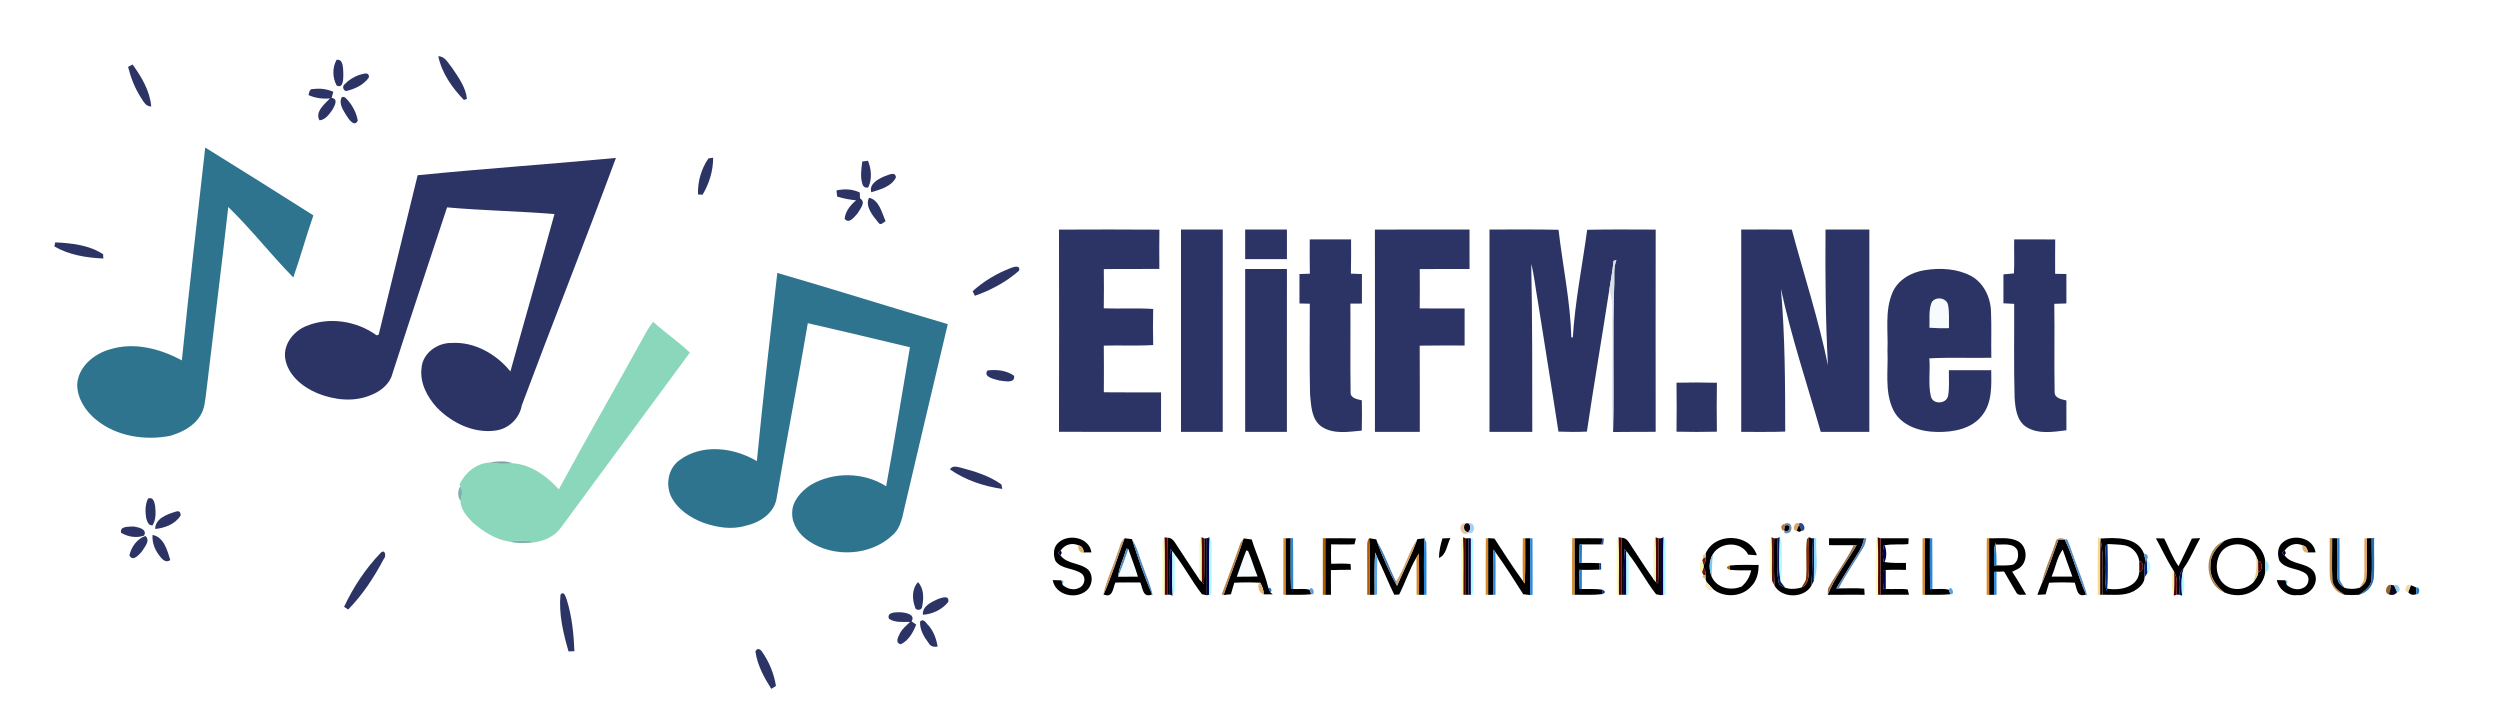 <?xml version="1.0" encoding="UTF-8" ?>
<!DOCTYPE svg PUBLIC "-//W3C//DTD SVG 1.1//EN" "http://www.w3.org/Graphics/SVG/1.1/DTD/svg11.dtd">
<svg width="1013pt" height="285pt" viewBox="0 0 1013 285" version="1.1" xmlns="http://www.w3.org/2000/svg">
<g id="#f8fbfdff">
<path fill="#f8fbfd" opacity="1.00" d=" M 782.64 122.69 C 784.00 119.99 788.67 120.48 789.34 123.50 C 789.97 126.61 789.63 129.81 789.73 132.97 C 787.08 133.05 784.44 133.00 781.81 132.80 C 781.95 129.43 781.43 125.92 782.64 122.69 Z" />
<path fill="#f8fbfd" opacity="1.00" d=" M 457.20 222.46 C 458.49 226.19 459.96 229.87 461.08 233.66 C 458.38 233.68 455.68 233.67 452.99 233.70 L 453.07 233.50 C 454.66 229.90 455.93 226.17 457.20 222.46 Z" />
<path fill="#f8fbfd" opacity="1.00" d=" M 505.02 223.00 L 505.73 223.28 C 507.21 226.64 508.17 230.19 509.58 233.58 C 506.77 233.69 503.96 233.67 501.15 233.69 C 502.45 230.13 503.58 226.51 505.02 223.00 Z" />
</g>
<g id="#2b3465ff">
<path fill="#2b3465" opacity="1.00" d=" M 177.60 22.78 C 180.46 22.82 181.66 25.76 183.28 27.63 C 185.81 31.41 188.76 35.47 189.21 40.06 L 187.99 40.51 C 183.23 35.61 178.97 29.58 177.60 22.78 Z" />
<path fill="#2b3465" opacity="1.00" d=" M 136.39 24.24 C 139.28 23.79 138.99 28.05 139.12 29.98 C 139.09 31.66 139.23 36.05 136.44 34.68 C 134.69 31.50 134.59 27.42 136.39 24.24 Z" />
<path fill="#2b3465" opacity="1.00" d=" M 51.90 27.09 C 52.35 26.85 53.27 26.37 53.72 26.13 C 57.35 31.18 60.75 36.81 61.28 43.15 C 58.88 43.17 57.98 40.79 56.83 39.12 C 54.52 35.41 52.94 31.32 51.90 27.09 Z" />
<path fill="#2b3465" opacity="1.00" d=" M 145.43 30.40 C 146.81 30.16 149.56 28.67 149.50 31.34 C 147.37 34.46 143.71 36.10 140.15 36.92 C 138.88 36.35 138.63 34.86 139.78 34.02 C 141.32 32.37 143.32 31.19 145.43 30.40 Z" />
<path fill="#2b3465" opacity="1.00" d=" M 124.99 38.51 C 125.31 37.54 125.38 35.86 126.89 36.10 C 129.67 35.68 132.49 36.08 135.06 37.20 C 134.82 38.02 134.59 38.84 134.37 39.67 C 137.26 40.02 135.54 43.07 134.63 44.57 C 133.37 46.34 131.82 48.58 129.46 48.75 C 127.52 45.34 131.54 42.16 133.70 39.88 C 130.71 40.13 127.72 39.76 124.99 38.51 Z" />
<path fill="#2b3465" opacity="1.00" d=" M 138.45 39.43 C 139.71 38.81 140.43 40.14 141.19 40.91 C 143.08 43.18 144.46 45.94 144.97 48.86 C 143.72 51.54 141.58 48.68 140.70 47.30 C 139.30 45.03 137.09 42.12 138.45 39.43 Z" />
<path fill="#2b3465" opacity="1.00" d=" M 169.23 71.01 C 195.97 68.32 222.81 66.54 249.57 63.99 C 237.18 97.53 223.94 130.76 211.43 164.25 C 210.53 169.48 206.18 173.70 200.93 174.44 C 192.00 175.75 183.07 171.37 176.95 165.07 C 173.07 160.77 170.05 155.09 170.81 149.13 C 171.21 143.14 177.24 138.84 182.97 138.97 C 192.25 138.39 201.09 143.46 206.82 150.51 C 212.69 129.23 218.84 108.02 224.67 86.73 C 210.18 85.56 195.63 85.32 181.15 84.03 C 173.62 106.93 165.94 129.79 158.58 152.75 C 157.08 156.36 153.65 158.81 150.09 160.17 C 143.25 163.01 135.39 162.07 128.67 159.37 C 122.50 156.81 116.44 151.87 115.51 144.87 C 114.92 139.22 119.10 134.10 124.15 132.09 C 133.43 128.27 144.55 130.03 152.61 135.88 C 152.82 135.81 153.23 135.68 153.44 135.61 C 158.72 114.08 163.93 92.53 169.23 71.01 Z" />
<path fill="#2b3465" opacity="1.00" d=" M 287.06 64.18 C 287.54 64.12 288.49 63.98 288.97 63.91 C 288.98 69.18 287.38 74.41 284.68 78.91 C 284.22 78.87 283.29 78.81 282.83 78.78 C 282.65 73.65 284.14 68.40 287.06 64.18 Z" />
<path fill="#2b3465" opacity="1.00" d=" M 349.39 65.44 C 349.97 65.37 351.13 65.22 351.71 65.15 C 353.09 68.59 353.43 72.53 351.82 75.96 C 350.56 76.18 349.78 75.72 349.46 74.58 C 348.48 71.62 349.04 68.45 349.39 65.44 Z" />
<path fill="#2b3465" opacity="1.00" d=" M 358.35 71.45 C 359.81 71.05 362.86 69.18 363.02 71.91 C 361.24 75.59 356.71 76.78 353.05 77.89 C 352.02 74.58 355.83 72.55 358.35 71.45 Z" />
<path fill="#2b3465" opacity="1.00" d=" M 338.95 77.15 C 342.13 76.47 345.42 76.56 348.39 78.01 C 348.41 78.60 348.45 79.79 348.47 80.38 C 351.11 81.88 348.45 84.71 347.49 86.47 C 346.15 87.83 344.12 90.95 342.25 88.67 C 342.52 85.59 344.63 83.09 346.89 81.16 C 344.28 80.92 341.71 80.43 339.21 79.65 C 339.15 79.02 339.02 77.77 338.95 77.15 Z" />
<path fill="#2b3465" opacity="1.00" d=" M 352.15 80.14 C 356.22 80.97 357.36 86.26 358.82 89.62 C 357.91 90.15 356.79 91.60 355.90 90.17 C 353.73 87.55 350.37 83.53 352.15 80.14 Z" />
<path fill="#2b3465" opacity="1.00" d=" M 429.10 93.04 C 442.66 92.99 456.23 92.94 469.79 93.06 C 469.71 98.36 469.73 103.67 469.77 108.97 C 462.26 109.06 454.76 108.92 447.26 109.05 C 447.32 114.34 447.34 119.63 447.25 124.93 C 453.92 125.18 460.60 124.74 467.27 125.20 C 467.16 130.07 467.15 134.94 467.28 139.81 C 460.61 140.23 453.93 139.85 447.26 140.05 C 447.32 146.35 447.32 152.65 447.27 158.95 C 455.00 159.05 462.73 158.97 470.46 159.00 C 470.46 164.33 470.47 169.67 470.45 175.00 C 456.67 174.97 442.89 175.05 429.10 174.96 C 429.16 147.65 429.16 120.35 429.10 93.04 Z" />
<path fill="#2b3465" opacity="1.00" d=" M 478.54 93.00 C 484.18 93.00 489.82 93.00 495.46 93.00 C 495.46 120.33 495.47 147.67 495.45 175.00 C 489.81 175.00 484.18 175.00 478.54 175.00 C 478.53 147.67 478.54 120.33 478.54 93.00 Z" />
<path fill="#2b3465" opacity="1.00" d=" M 504.54 93.00 C 510.18 93.00 515.82 93.00 521.46 93.00 C 521.46 97.00 521.46 101.00 521.46 105.00 C 515.82 105.00 510.18 105.00 504.54 105.00 C 504.53 101.00 504.53 97.00 504.54 93.00 Z" />
<path fill="#2b3465" opacity="1.00" d=" M 557.11 93.04 C 569.89 92.95 582.67 93.03 595.45 93.00 C 595.47 98.33 595.46 103.67 595.46 109.00 C 588.73 109.02 582.00 108.95 575.27 109.04 C 575.32 114.35 575.32 119.65 575.27 124.96 C 581.33 125.04 587.39 124.98 593.46 125.00 C 593.46 130.00 593.46 135.00 593.46 140.00 C 587.39 140.02 581.32 139.94 575.26 140.06 C 575.35 151.71 575.28 163.35 575.30 175.00 C 569.24 174.99 563.18 175.02 557.12 174.98 C 557.13 147.67 557.17 120.35 557.11 93.04 Z" />
<path fill="#2b3465" opacity="1.00" d=" M 603.54 93.00 C 612.87 93.06 622.20 92.87 631.52 93.11 C 633.20 107.65 636.30 122.05 636.71 136.71 C 636.86 136.71 637.16 136.72 637.31 136.72 C 638.21 122.05 641.16 107.64 643.13 93.11 C 652.38 92.89 661.64 93.02 670.89 93.03 C 670.83 120.34 670.87 147.66 670.88 174.97 C 665.12 175.04 659.36 174.94 653.61 175.05 C 654.13 155.05 653.31 135.02 654.10 115.03 C 654.22 111.81 653.73 108.45 654.97 105.39 C 654.57 105.48 654.18 105.60 653.81 105.71 C 653.42 109.74 652.66 113.72 652.04 117.72 C 649.11 136.79 645.84 155.81 643.01 174.89 C 639.16 175.06 635.32 175.05 631.48 174.89 C 628.80 157.22 625.84 139.59 623.11 121.92 C 622.18 116.92 621.73 111.83 620.45 106.90 C 620.96 129.59 620.84 152.29 620.88 174.98 C 615.10 175.02 609.32 174.99 603.54 175.00 C 603.53 147.67 603.54 120.33 603.54 93.00 Z" />
<path fill="#2b3465" opacity="1.00" d=" M 705.54 93.00 C 712.38 93.02 719.21 92.94 726.05 93.05 C 730.93 111.36 736.90 129.41 740.67 148.00 C 739.70 129.68 739.57 111.34 739.70 93.00 C 745.62 93.00 751.54 93.00 757.46 93.00 C 757.46 120.33 757.47 147.67 757.45 175.00 C 750.89 175.00 744.33 175.00 737.77 175.00 C 732.27 155.69 725.85 136.63 721.62 116.99 C 723.32 136.24 723.35 155.57 723.37 174.88 C 717.42 175.12 711.48 174.95 705.54 175.00 C 705.53 147.67 705.53 120.33 705.54 93.00 Z" />
<path fill="#2b3465" opacity="1.00" d=" M 530.71 97.00 C 536.29 97.00 541.87 97.00 547.46 97.00 C 547.46 101.62 547.50 106.24 547.39 110.87 C 548.87 110.95 550.36 111.01 551.86 111.05 C 551.86 115.03 551.87 119.01 551.85 123.00 C 550.28 123.00 548.73 123.01 547.18 123.03 C 547.28 135.01 547.07 147.00 547.27 158.97 C 547.13 161.40 550.09 161.79 551.82 162.22 C 551.89 166.30 551.90 170.39 551.79 174.48 C 546.32 174.97 540.16 176.10 535.34 172.76 C 531.38 169.85 531.30 164.38 530.84 159.94 C 530.55 147.65 530.73 135.35 530.73 123.06 C 529.33 123.02 527.93 123.00 526.54 122.97 C 526.53 118.99 526.53 115.02 526.54 111.04 C 527.94 111.00 529.34 110.96 530.75 110.90 C 530.66 106.27 530.69 101.63 530.71 97.00 Z" />
<path fill="#2b3465" opacity="1.00" d=" M 816.15 97.00 C 821.69 97.01 827.23 96.96 832.77 97.04 C 832.72 101.68 832.74 106.31 832.74 110.95 C 834.25 110.98 835.77 111.00 837.30 111.02 C 837.30 115.00 837.30 118.98 837.30 122.96 C 835.65 122.99 834.03 123.04 832.40 123.11 C 832.60 135.05 832.30 146.99 832.54 158.92 C 832.50 161.38 835.48 161.83 837.30 162.27 C 837.30 166.30 837.29 170.32 837.31 174.35 C 831.93 175.02 825.85 176.05 821.00 172.98 C 817.11 170.42 816.59 165.27 816.32 161.04 C 815.95 148.40 816.21 135.76 816.15 123.12 C 814.68 123.04 813.23 122.97 811.79 122.90 C 811.80 118.99 811.80 115.08 811.79 111.17 C 813.20 111.07 814.61 110.95 816.04 110.79 C 816.32 106.20 816.03 101.60 816.15 97.00 Z" />
<path fill="#2b3465" opacity="1.00" d=" M 22.38 98.21 C 28.99 98.51 36.17 99.30 41.79 103.02 C 41.81 103.46 41.84 104.32 41.86 104.75 C 35.08 104.46 27.93 103.30 22.03 99.86 C 22.12 99.44 22.30 98.62 22.38 98.21 Z" />
<path fill="#2b3465" opacity="1.00" d=" M 409.74 108.54 C 411.02 108.03 413.51 107.41 412.94 109.66 C 407.75 114.24 401.54 117.57 395.02 119.85 C 394.79 119.39 394.33 118.45 394.11 117.99 C 398.65 113.90 404.01 110.69 409.74 108.54 Z" />
<path fill="#2b3465" opacity="1.00" d=" M 504.54 109.00 C 510.18 109.00 515.82 109.00 521.46 109.00 C 521.46 131.00 521.47 153.00 521.45 175.00 C 515.81 175.00 510.18 175.00 504.54 175.00 C 504.54 153.00 504.53 131.00 504.54 109.00 Z" />
<path fill="#2b3465" opacity="1.00" d=" M 766.73 118.77 C 768.92 113.39 774.48 110.27 780.02 109.45 C 786.14 108.48 792.73 108.81 798.34 111.64 C 803.59 114.31 806.50 120.21 806.74 125.94 C 807.03 132.27 806.76 138.62 806.89 144.97 C 798.52 145.16 790.13 144.73 781.77 145.21 C 782.22 150.34 781.21 155.60 782.40 160.64 C 783.17 163.98 788.57 163.79 789.34 160.51 C 790.00 157.05 789.61 153.50 789.69 150.00 C 795.41 150.00 801.13 150.00 806.85 150.00 C 806.93 156.19 807.27 163.11 803.20 168.26 C 799.00 173.80 791.50 175.14 784.96 175.03 C 778.14 174.96 770.30 172.61 767.11 166.02 C 763.53 158.52 765.18 149.96 764.80 141.97 C 765.13 134.25 763.69 126.12 766.73 118.77 M 782.64 122.69 C 781.43 125.92 781.95 129.43 781.81 132.80 C 784.44 133.00 787.08 133.05 789.73 132.97 C 789.63 129.81 789.97 126.61 789.34 123.50 C 788.67 120.48 784.00 119.99 782.64 122.69 Z" />
<path fill="#2b3465" opacity="1.00" d=" M 400.11 150.12 C 403.81 149.64 407.77 150.06 410.90 152.25 C 411.44 155.55 406.99 154.38 405.05 154.21 C 403.19 153.66 398.21 152.90 400.11 150.12 Z" />
<path fill="#2b3465" opacity="1.00" d=" M 679.32 155.07 C 684.77 154.96 690.23 154.94 695.69 155.09 C 695.59 161.70 695.59 168.31 695.68 174.92 C 690.23 175.05 684.77 175.05 679.32 174.92 C 679.41 168.30 679.40 161.68 679.32 155.07 Z" />
<path fill="#2b3465" opacity="1.00" d=" M 384.93 190.21 C 385.91 188.47 387.82 189.17 389.28 189.49 C 395.03 191.01 400.90 192.80 405.77 196.29 C 405.86 196.75 406.04 197.67 406.13 198.12 C 398.62 197.04 391.18 194.56 384.93 190.21 Z" />
<path fill="#2b3465" opacity="1.00" d=" M 59.99 202.01 C 62.11 201.19 62.54 203.42 62.85 204.97 C 63.13 207.60 63.27 210.51 61.82 212.86 C 60.13 213.08 59.67 211.26 59.25 210.02 C 58.83 207.37 58.74 204.47 59.99 202.01 Z" />
<path fill="#2b3465" opacity="1.00" d=" M 62.89 214.34 C 62.87 210.12 67.68 208.40 71.06 207.37 C 72.50 206.83 73.21 207.33 73.19 208.87 C 71.06 212.36 66.80 213.95 62.89 214.34 Z" />
<path fill="#2b3465" opacity="1.00" d=" M 49.07 215.89 C 48.38 213.05 52.36 213.49 54.13 213.33 C 56.03 213.66 59.80 214.33 58.37 217.03 C 55.29 218.12 51.83 217.53 49.07 215.89 Z" />
<path fill="#2b3465" opacity="1.00" d=" M 61.80 216.76 C 66.45 217.61 67.79 223.04 69.00 226.93 C 66.86 228.43 65.39 226.18 64.22 224.65 C 62.56 222.37 61.62 219.60 61.80 216.76 Z" />
<path fill="#2b3465" opacity="1.00" d=" M 52.44 225.01 C 53.20 221.61 55.54 218.31 58.93 217.18 C 61.08 219.14 58.51 221.69 57.46 223.51 C 56.27 224.84 53.77 227.80 52.44 225.01 Z" />
<path fill="#2b3465" opacity="1.00" d=" M 154.17 224.11 C 156.05 222.13 156.68 225.45 155.43 226.63 C 151.54 233.97 146.92 241.03 141.08 246.97 C 140.66 246.70 139.83 246.16 139.42 245.89 C 143.14 237.94 148.07 230.46 154.17 224.11 Z" />
<path fill="#2b3465" opacity="1.00" d=" M 370.77 245.99 C 369.56 242.74 369.45 238.55 371.99 235.88 C 374.45 238.57 374.34 242.47 373.65 245.81 C 373.66 247.43 370.88 247.58 370.77 245.99 Z" />
<path fill="#2b3465" opacity="1.00" d=" M 227.11 240.97 C 228.59 239.15 229.25 242.06 229.67 243.07 C 231.77 249.80 232.46 256.86 232.76 263.87 C 232.16 263.90 230.97 263.94 230.37 263.96 C 228.22 256.51 226.36 248.78 227.11 240.97 Z" />
<path fill="#2b3465" opacity="1.00" d=" M 379.92 242.79 C 381.56 242.19 384.78 240.93 384.22 243.94 C 381.72 247.01 377.90 248.85 373.96 249.10 C 373.65 245.64 377.31 244.01 379.92 242.79 Z" />
<path fill="#2b3465" opacity="1.00" d=" M 360.20 250.74 C 359.19 247.77 363.32 248.12 365.10 248.10 C 367.08 248.26 371.06 248.98 369.36 251.78 C 369.83 252.11 370.77 252.77 371.24 253.10 C 369.96 256.27 368.23 259.52 364.99 261.06 C 362.51 260.47 363.98 258.04 364.67 256.58 C 365.64 254.75 367.29 253.42 368.76 252.00 C 365.88 251.95 362.75 252.40 360.20 250.74 Z" />
<path fill="#2b3465" opacity="1.00" d=" M 372.82 251.85 C 374.41 250.31 375.33 252.75 376.36 253.57 C 378.37 255.93 379.37 258.93 379.96 261.94 C 378.51 262.30 377.03 261.97 376.30 260.58 C 374.40 258.07 372.61 255.11 372.82 251.85 Z" />
<path fill="#2b3465" opacity="1.00" d=" M 306.11 264.09 C 306.55 262.40 308.12 262.90 308.80 264.11 C 311.68 268.21 313.64 273.01 314.42 277.96 C 313.95 278.25 313.00 278.82 312.52 279.11 C 309.59 274.51 306.92 269.56 306.11 264.09 Z" />
</g>
<g id="#2f748eff">
<path fill="#2f748e" opacity="1.00" d=" M 83.16 59.78 C 97.81 68.87 112.42 78.03 126.98 87.27 C 124.09 95.60 121.75 104.10 118.84 112.43 C 109.76 103.19 101.80 92.87 92.50 83.88 C 89.66 109.00 86.50 134.08 83.54 159.18 C 83.10 162.27 82.96 165.54 81.26 168.26 C 78.60 172.76 73.61 175.28 68.74 176.65 C 58.55 178.55 47.19 176.80 39.00 170.13 C 34.71 166.68 31.34 161.53 31.28 155.89 C 31.62 148.63 38.10 143.33 44.68 141.52 C 54.44 138.52 64.96 141.30 73.69 146.03 C 76.58 117.26 79.94 88.52 83.16 59.78 Z" />
<path fill="#2f748e" opacity="1.00" d=" M 314.96 110.59 C 338.05 117.28 360.98 124.54 384.04 131.35 C 378.18 155.87 372.47 180.43 366.68 204.97 C 365.66 209.09 365.16 213.78 361.76 216.74 C 352.91 225.28 337.77 226.07 327.72 219.24 C 323.98 216.74 320.94 212.67 320.99 208.01 C 320.90 203.11 324.54 199.14 328.38 196.57 C 337.62 191.07 349.99 191.22 359.07 197.04 C 362.50 178.30 365.49 159.49 368.71 140.71 C 354.94 137.36 341.13 134.17 327.33 130.95 C 323.28 154.86 318.60 178.67 314.55 202.58 C 313.22 208.35 307.50 211.90 302.03 213.05 C 296.46 214.73 290.49 213.70 285.10 211.86 C 279.70 209.80 274.42 206.35 271.83 201.00 C 269.64 196.02 270.83 189.59 275.45 186.38 C 284.54 179.68 297.41 181.31 306.68 186.85 C 309.16 161.41 312.07 135.99 314.96 110.59 Z" />
</g>
<g id="#dadee7ff">
<path fill="#dadee7" opacity="1.00" d=" M 653.81 105.71 C 654.18 105.60 654.57 105.48 654.97 105.39 C 653.73 108.45 654.22 111.81 654.10 115.03 C 653.31 135.02 654.13 155.05 653.61 175.05 C 652.83 161.05 653.59 146.98 653.27 132.94 C 653.02 127.87 654.13 122.53 652.04 117.72 C 652.66 113.72 653.42 109.74 653.81 105.71 Z" />
</g>
<g id="#8ad7bbff">
<path fill="#8ad7bb" opacity="1.00" d=" M 262.15 134.03 C 262.89 132.76 263.80 131.59 264.64 130.39 C 269.44 134.75 274.84 138.40 279.54 142.87 C 262.23 166.43 244.87 189.95 227.52 213.47 C 225.11 217.12 220.99 219.04 216.78 219.71 C 213.37 218.70 209.83 218.92 206.36 219.44 C 200.69 218.65 195.68 215.29 191.43 211.62 C 189.17 209.26 186.61 206.35 186.59 202.95 C 187.14 201.03 187.68 198.88 186.52 197.07 L 186.18 196.35 C 188.38 191.58 193.03 187.68 198.40 187.42 C 201.47 187.97 204.59 188.17 207.69 187.70 C 215.12 188.20 221.58 192.90 226.43 198.27 C 238.10 176.73 250.36 155.50 262.15 134.03 Z" />
</g>
<g id="#80a4aaff">
<path fill="#80a4aa" opacity="1.00" d=" M 198.40 187.42 C 201.47 186.93 204.70 186.54 207.69 187.70 C 204.59 188.17 201.47 187.97 198.40 187.42 Z" />
</g>
<g id="#7fafacff">
<path fill="#7fafac" opacity="1.00" d=" M 186.52 197.07 C 187.68 198.88 187.14 201.03 186.59 202.95 C 185.36 201.34 185.37 198.71 186.52 197.07 Z" />
</g>
<g id="#dfcba6ff">
<path fill="#dfcba6" opacity="1.00" d=" M 594.96 216.01 C 591.60 217.92 590.24 211.55 594.03 212.06 C 592.58 213.04 593.17 215.44 594.91 215.64 L 594.96 216.01 Z" />
</g>
<g id="#190414ff">
<path fill="#190414" opacity="1.00" d=" M 594.03 212.06 L 595.02 212.04 C 596.10 212.94 595.99 214.78 594.91 215.64 C 593.17 215.44 592.58 213.04 594.03 212.06 Z" />
</g>
<g id="#a1d3f2ff">
<path fill="#a1d3f2" opacity="1.00" d=" M 595.02 212.04 C 598.06 211.33 598.06 216.76 594.96 216.01 L 594.91 215.64 C 595.99 214.78 596.10 212.94 595.02 212.04 Z" />
</g>
<g id="#bb7a39ff">
<path fill="#bb7a39" opacity="1.00" d=" M 722.32 214.95 C 721.40 213.61 721.64 212.72 723.04 212.28 L 723.33 213.02 C 723.23 213.48 723.03 214.41 722.93 214.88 L 722.32 214.95 Z" />
</g>
<g id="#6b89aaff">
<path fill="#6b89aa" opacity="1.00" d=" M 723.04 212.28 C 726.78 210.46 726.90 217.06 723.13 216.01 L 722.93 214.88 C 725.30 216.43 726.07 211.83 723.33 213.02 L 723.04 212.28 Z" />
</g>
<g id="#dca56aff">
<path fill="#dca56a" opacity="1.00" d=" M 728.02 215.05 C 725.79 215.20 727.11 210.95 728.99 212.12 L 728.99 212.70 C 728.75 213.29 728.26 214.46 728.02 215.05 Z" />
</g>
<g id="#284b8dff">
<path fill="#284b8d" opacity="1.00" d=" M 728.99 212.12 C 730.79 211.01 732.26 215.12 730.08 215.08 C 729.81 214.49 729.26 213.30 728.99 212.70 L 728.99 212.12 Z" />
</g>
<g id="#000000ff">
<path fill="#000000" opacity="1.00" d=" M 723.33 213.02 C 726.07 211.83 725.30 216.43 722.93 214.88 C 723.03 214.41 723.23 213.48 723.33 213.02 Z" />
<path fill="#000000" opacity="1.00" d=" M 728.02 215.05 C 728.26 214.46 728.75 213.29 728.99 212.70 C 729.26 213.30 729.81 214.49 730.08 215.08 L 729.06 215.52 L 728.02 215.05 Z" />
<path fill="#000000" opacity="1.00" d=" M 428.39 220.36 C 432.32 215.98 441.35 217.48 442.24 223.83 C 441.46 223.83 439.91 223.85 439.13 223.85 C 439.11 222.65 438.44 221.20 437.13 221.03 C 434.48 219.74 431.43 220.61 429.82 223.03 C 428.60 223.65 428.57 224.33 429.73 225.06 C 432.47 228.78 437.80 227.90 441.02 230.93 C 443.13 233.33 442.64 237.30 440.23 239.32 C 435.87 243.09 427.60 241.16 426.56 235.05 C 427.44 235.08 429.20 235.13 430.08 235.16 C 430.23 235.65 430.54 236.63 430.69 237.13 C 432.49 238.57 435.01 239.36 437.18 238.24 C 439.42 237.42 440.24 234.15 438.40 232.52 C 435.20 230.04 430.14 230.83 427.65 227.27 C 426.79 225.06 426.74 222.21 428.39 220.36 Z" />
<path fill="#000000" opacity="1.00" d=" M 455.70 218.10 C 456.45 218.19 457.95 218.37 458.69 218.46 L 458.76 218.69 C 461.11 226.18 463.72 233.64 466.82 240.86 C 463.09 242.48 463.05 238.37 462.07 236.03 C 458.69 235.99 455.32 235.98 451.94 236.04 C 450.95 238.36 450.91 242.51 447.18 240.86 C 450.48 233.46 452.84 225.68 455.70 218.10 M 456.43 222.31 C 455.37 226.06 453.52 229.58 453.07 233.50 L 452.99 233.70 C 455.68 233.67 458.38 233.68 461.08 233.66 C 459.96 229.87 458.49 226.19 457.20 222.46 C 457.01 222.42 456.62 222.35 456.43 222.31 Z" />
<path fill="#000000" opacity="1.00" d=" M 473.05 217.88 C 475.35 217.84 476.16 220.12 477.30 221.68 C 480.15 226.02 482.98 230.38 485.90 234.67 C 486.18 234.95 486.73 235.50 487.01 235.78 L 487.84 236.52 C 488.08 230.41 487.92 224.29 488.00 218.18 L 489.00 218.08 C 489.01 225.78 489.02 233.49 489.01 241.19 C 488.52 241.09 487.53 240.88 487.03 240.78 C 483.00 235.61 479.98 229.69 475.91 224.55 C 475.67 224.25 475.20 223.65 474.96 223.35 C 474.78 223.11 474.41 222.63 474.23 222.39 C 473.81 228.57 474.10 234.77 474.03 240.96 L 472.99 241.00 C 473.00 233.29 472.89 225.59 473.05 217.88 Z" />
<path fill="#000000" opacity="1.00" d=" M 503.94 218.15 C 505.02 218.30 506.11 218.45 507.20 218.60 C 509.25 225.18 512.29 231.46 513.91 238.15 C 514.14 238.64 514.59 239.61 514.81 240.09 L 515.73 240.83 C 514.81 240.83 512.97 240.81 512.05 240.81 C 512.08 239.14 511.49 237.55 510.66 236.13 L 510.23 236.11 C 506.85 235.93 503.47 235.95 500.11 236.13 C 499.66 237.68 499.21 239.23 498.77 240.79 C 498.03 240.86 496.54 241.01 495.80 241.09 C 498.39 233.40 501.48 225.88 503.94 218.15 M 505.02 223.00 C 503.58 226.51 502.45 230.13 501.15 233.69 C 503.96 233.67 506.77 233.69 509.58 233.58 C 508.17 230.19 507.21 226.64 505.73 223.28 L 505.02 223.00 Z" />
<path fill="#000000" opacity="1.00" d=" M 537.00 218.10 C 541.14 218.10 545.28 218.06 549.43 218.16 C 549.28 218.76 548.99 219.95 548.84 220.55 C 545.68 220.72 542.52 220.59 539.37 220.57 C 539.29 223.19 539.30 225.81 539.38 228.44 C 542.00 228.38 544.63 228.27 547.25 228.53 C 547.28 229.12 547.34 230.30 547.38 230.89 C 544.67 230.90 541.97 230.88 539.28 231.01 C 539.32 234.34 539.31 237.67 539.31 241.00 C 538.73 241.00 537.57 241.00 536.99 241.00 C 537.00 233.37 536.99 225.73 537.00 218.10 Z" />
<path fill="#000000" opacity="1.00" d=" M 584.47 218.17 C 585.28 218.14 586.90 218.07 587.71 218.04 C 586.24 220.69 586.19 224.77 583.08 226.08 C 583.07 223.38 583.71 220.74 584.47 218.17 Z" />
<path fill="#000000" opacity="1.00" d=" M 602.98 218.04 C 603.62 218.09 604.92 218.19 605.56 218.24 C 609.35 224.01 613.01 229.88 617.10 235.44 C 617.29 235.69 617.66 236.19 617.84 236.45 C 618.14 230.34 617.96 224.22 618.00 218.10 C 618.50 218.10 619.52 218.10 620.02 218.10 C 619.98 225.77 620.01 233.44 620.00 241.11 C 619.31 241.03 617.92 240.86 617.22 240.78 C 613.59 235.00 609.87 229.26 605.91 223.69 C 605.73 223.44 605.36 222.92 605.18 222.67 C 604.84 228.77 605.04 234.89 605.00 241.00 C 604.50 241.00 603.49 241.00 602.99 241.00 C 602.99 233.35 603.01 225.69 602.98 218.04 Z" />
<path fill="#000000" opacity="1.00" d=" M 637.98 218.10 C 641.73 218.11 645.49 218.06 649.25 218.13 C 649.17 218.75 649.03 219.98 648.95 220.60 C 646.30 220.64 643.66 220.56 641.03 220.58 C 640.79 220.59 640.32 220.61 640.08 220.62 C 639.96 223.10 639.97 225.60 639.97 228.09 L 640.93 228.09 C 643.33 228.09 645.72 228.07 648.13 228.19 C 648.14 228.84 648.15 230.16 648.16 230.81 C 645.76 230.92 643.36 230.91 640.97 230.91 L 639.97 230.91 C 639.98 233.48 639.96 236.06 640.09 238.64 L 640.97 238.67 C 643.72 238.72 646.49 238.54 649.23 238.93 C 649.22 239.38 649.21 240.30 649.20 240.75 C 645.47 241.20 641.72 240.95 637.99 240.99 C 637.99 233.36 638.01 225.73 637.98 218.10 Z" />
<path fill="#000000" opacity="1.00" d=" M 657.00 217.91 C 659.35 217.79 660.16 220.14 661.32 221.71 C 664.18 226.03 666.94 230.42 669.96 234.63 C 670.22 234.93 670.73 235.53 670.99 235.83 L 671.86 236.45 C 672.09 230.34 671.91 224.23 671.99 218.12 L 673.01 218.14 C 673.02 225.82 673.02 233.51 673.02 241.19 C 672.53 241.09 671.54 240.89 671.05 240.79 C 666.99 235.63 663.98 229.68 659.89 224.54 C 659.66 224.24 659.20 223.65 658.96 223.36 C 658.79 223.12 658.43 222.65 658.26 222.42 C 657.82 228.60 658.09 234.80 658.01 240.99 L 656.98 241.00 C 656.98 233.31 656.95 225.61 657.00 217.91 Z" />
<path fill="#000000" opacity="1.00" d=" M 691.13 224.29 C 694.72 215.64 708.99 215.94 711.89 225.00 C 711.01 224.93 709.25 224.80 708.37 224.74 C 705.64 219.21 697.08 219.44 694.04 224.56 C 692.39 227.37 692.40 230.85 693.65 233.81 C 695.66 238.20 701.14 239.48 705.39 237.76 L 705.69 237.70 L 705.89 237.48 C 707.83 235.82 709.04 233.61 709.56 231.11 C 706.65 231.10 703.74 231.18 700.85 230.86 C 700.87 230.43 700.89 229.57 700.90 229.14 C 704.78 228.73 708.68 228.94 712.58 228.92 C 712.61 232.02 711.90 235.25 709.65 237.53 C 706.23 241.53 699.98 242.22 695.50 239.68 C 695.47 239.66 695.41 239.63 695.38 239.61 L 694.07 238.68 C 693.24 237.72 692.39 236.78 691.54 235.87 L 691.11 234.71 C 691.10 234.30 691.07 233.48 691.06 233.07 C 691.27 231.94 691.01 230.93 690.28 230.04 L 690.28 228.97 C 691.03 228.08 691.30 227.06 691.09 225.93 C 691.10 225.52 691.12 224.70 691.13 224.29 Z" />
<path fill="#000000" opacity="1.00" d=" M 718.88 218.13 L 720.07 218.11 C 720.42 223.93 719.62 229.82 720.63 235.58 C 720.69 237.16 722.27 237.60 723.45 238.18 C 725.56 238.86 727.82 238.70 729.94 238.07 C 732.37 237.13 732.84 234.37 732.95 232.07 C 733.15 227.28 732.98 222.49 732.95 217.70 L 734.20 218.14 C 734.50 224.55 734.42 230.97 733.93 237.38 C 730.95 242.55 721.98 242.53 719.04 237.32 C 718.70 230.93 718.77 224.53 718.88 218.13 Z" />
<path fill="#000000" opacity="1.00" d=" M 741.10 218.12 C 745.84 218.10 750.58 218.07 755.33 218.13 C 754.72 221.98 752.22 225.06 750.26 228.29 C 748.15 231.66 746.09 235.05 744.04 238.45 C 744.28 238.44 744.77 238.44 745.02 238.43 C 748.47 238.41 751.95 238.23 755.40 238.52 C 755.44 239.14 755.52 240.38 755.55 241.00 C 750.56 241.00 745.57 240.98 740.59 241.03 C 743.47 233.79 748.43 227.64 752.29 220.91 C 752.01 220.91 751.45 220.91 751.17 220.91 C 747.81 220.90 744.47 220.89 741.13 220.90 C 741.12 220.20 741.11 218.81 741.10 218.12 Z" />
<path fill="#000000" opacity="1.00" d=" M 761.98 218.12 C 765.78 218.08 769.58 218.10 773.38 218.10 C 773.35 218.69 773.28 219.87 773.25 220.46 C 770.06 220.82 766.82 220.32 763.66 220.97 L 763.32 221.03 C 762.81 223.22 762.79 225.51 763.31 227.71 L 763.64 227.75 C 766.50 228.19 769.41 228.14 772.30 228.10 C 772.30 228.80 772.30 230.20 772.30 230.91 C 769.56 230.91 766.83 230.82 764.11 230.95 L 763.01 231.03 C 762.92 233.54 762.95 236.07 763.12 238.58 C 763.38 238.60 763.88 238.63 764.13 238.65 C 767.07 238.82 770.05 238.44 772.99 238.82 C 773.12 239.36 773.38 240.45 773.52 240.99 C 769.66 241.01 765.82 240.99 761.97 241.00 C 761.94 233.37 761.98 225.75 761.98 218.12 Z" />
<path fill="#000000" opacity="1.00" d=" M 805.98 218.11 C 809.90 218.25 814.13 217.44 817.76 219.34 C 821.79 221.61 821.77 228.26 817.71 230.50 C 817.67 230.52 817.60 230.56 817.56 230.59 C 817.01 230.86 815.90 231.40 815.34 231.67 C 817.35 234.72 819.18 237.87 821.04 241.01 C 819.67 240.77 817.64 241.61 816.94 239.97 C 815.23 237.22 813.71 234.36 812.06 231.57 C 811.30 231.60 809.76 231.64 808.99 231.67 L 808.05 231.74 C 807.94 234.82 807.99 237.91 808.01 241.00 C 807.50 241.00 806.50 241.00 806.00 241.00 C 805.99 233.37 806.01 225.74 805.98 218.11 M 808.58 219.84 C 807.78 222.86 807.95 226.00 808.00 229.09 L 808.99 229.11 C 811.25 229.04 813.58 229.34 815.81 228.74 C 817.75 227.51 818.00 225.09 817.50 223.03 C 815.86 219.77 811.60 220.80 808.65 220.65 C 808.63 220.45 808.60 220.04 808.58 219.84 Z" />
<path fill="#000000" opacity="1.00" d=" M 851.05 218.23 C 857.16 217.79 866.07 217.43 868.72 224.32 C 868.87 225.00 869.19 226.35 869.35 227.02 C 868.84 229.31 868.75 231.65 868.98 233.98 C 868.91 236.56 866.61 238.38 864.56 239.56 C 864.54 239.57 864.48 239.60 864.45 239.61 C 860.57 241.61 856.12 240.89 851.94 240.99 C 851.52 233.51 852.82 225.89 851.11 218.52 L 851.05 218.23 M 853.22 221.20 C 852.81 227.22 852.77 233.35 853.39 239.36 L 853.85 238.52 C 858.95 239.41 866.39 238.00 866.84 231.66 C 868.80 231.68 868.80 227.29 866.83 227.36 C 866.43 224.34 864.11 221.63 861.10 221.01 C 858.75 220.54 856.35 220.63 853.99 220.43 L 853.22 221.20 Z" />
<path fill="#000000" opacity="1.00" d=" M 873.57 218.12 C 874.41 218.13 876.08 218.16 876.92 218.18 C 878.85 221.93 880.27 225.97 882.74 229.43 C 884.55 225.70 886.39 221.98 888.14 218.22 C 888.99 218.18 890.67 218.09 891.51 218.05 C 889.20 222.10 887.54 226.55 884.76 230.32 C 882.11 233.20 883.24 237.42 883.01 240.96 L 881.97 240.97 C 881.89 237.90 882.66 234.52 880.95 231.75 C 880.74 231.37 880.31 230.61 880.10 230.22 C 877.72 226.30 875.78 222.13 873.57 218.12 Z" />
<path fill="#000000" opacity="1.00" d=" M 901.26 219.16 C 904.75 217.46 909.07 217.50 912.49 219.41 C 912.51 219.43 912.56 219.46 912.59 219.47 C 915.37 221.14 917.54 224.03 917.86 227.32 C 917.85 228.78 917.86 230.25 917.89 231.72 C 917.51 234.97 915.52 238.01 912.66 239.61 C 912.63 239.62 912.58 239.65 912.55 239.67 C 909.21 241.68 904.87 241.54 901.36 240.09 C 897.89 237.50 895.16 233.53 895.68 229.02 C 895.52 224.91 898.28 221.62 901.26 219.16 M 899.56 224.39 C 897.45 228.26 897.76 233.82 901.30 236.79 C 904.64 239.66 909.96 239.12 913.00 236.05 C 913.84 234.69 915.03 233.41 915.04 231.71 C 916.96 231.67 916.92 227.30 914.99 227.32 C 914.76 226.77 914.30 225.66 914.07 225.11 C 911.84 219.30 902.49 219.04 899.56 224.39 Z" />
<path fill="#000000" opacity="1.00" d=" M 924.88 219.85 C 929.07 216.11 937.35 217.75 938.26 223.82 C 937.48 223.83 935.91 223.84 935.12 223.85 C 935.09 222.65 934.43 221.19 933.12 221.03 C 930.48 219.75 927.44 220.61 925.82 223.02 C 924.59 223.63 924.55 224.30 925.72 225.04 C 928.53 228.96 934.31 227.79 937.36 231.34 C 940.47 235.70 935.99 241.80 930.99 241.13 C 927.03 241.69 923.38 238.89 922.56 235.06 C 923.43 235.08 925.18 235.12 926.05 235.14 C 926.21 235.63 926.52 236.62 926.68 237.11 C 928.46 238.55 930.95 239.36 933.13 238.26 C 935.37 237.48 936.24 234.21 934.44 232.56 C 931.24 230.01 926.07 230.86 923.62 227.21 C 922.70 224.80 922.79 221.64 924.88 219.85 Z" />
<path fill="#000000" opacity="1.00" d=" M 554.79 218.08 C 555.51 218.20 556.94 218.43 557.66 218.55 L 557.91 219.32 C 560.19 225.52 562.79 231.66 566.07 237.41 C 568.78 231.08 571.94 224.95 574.29 218.48 C 575.02 218.39 576.48 218.22 577.21 218.13 C 576.77 225.75 577.10 233.38 577.00 241.00 C 576.50 241.00 575.50 241.00 575.00 241.00 C 574.97 235.45 575.08 229.91 574.92 224.37 C 574.68 224.74 574.20 225.48 573.96 225.86 C 571.12 230.61 569.48 235.98 566.94 240.90 C 566.44 240.92 565.46 240.97 564.96 240.99 C 562.52 236.03 560.53 230.86 558.07 225.91 C 557.78 225.23 557.49 224.55 557.21 223.88 C 556.82 229.58 557.04 235.29 557.00 241.00 C 556.50 241.00 555.50 241.00 555.00 241.00 C 554.90 233.36 555.23 225.71 554.79 218.08 Z" />
<path fill="#000000" opacity="1.00" d=" M 834.06 218.65 C 834.72 218.68 836.04 218.73 836.70 218.76 C 840.19 225.88 841.99 233.68 845.28 240.88 C 841.53 242.32 841.57 238.42 840.69 236.11 C 837.22 235.94 833.75 235.94 830.29 236.13 C 829.81 237.69 829.35 239.26 828.90 240.83 C 828.06 240.89 826.38 240.99 825.55 241.04 C 826.10 239.56 826.63 238.08 827.26 236.63 C 829.92 230.79 831.84 224.66 834.06 218.65 M 831.29 233.65 C 834.10 233.68 836.91 233.68 839.73 233.64 C 838.38 230.00 837.07 226.35 835.81 222.69 C 833.42 225.90 832.92 230.06 831.29 233.65 Z" />
<path fill="#000000" opacity="1.00" d=" M 976.89 237.12 C 977.44 237.36 978.54 237.83 979.09 238.06 C 979.08 238.74 979.06 240.10 979.05 240.78 C 977.69 241.26 976.61 240.97 975.81 239.93 C 976.18 239.00 976.54 238.06 976.89 237.12 Z" />
</g>
<g id="#c89760ff">
<path fill="#c89760" opacity="1.00" d=" M 452.84 223.92 C 453.74 221.99 453.85 219.42 455.70 218.10 C 452.84 225.68 450.48 233.46 447.18 240.86 L 446.92 241.53 C 448.13 235.43 450.97 229.82 452.84 223.92 Z" />
</g>
<g id="#f8fbb4ff">
<path fill="#f8fbb4" opacity="1.00" d=" M 471.01 222.06 C 471.08 220.58 470.81 218.92 471.88 217.71 C 472.13 225.47 471.94 233.24 471.99 241.01 L 471.08 241.00 C 470.95 234.69 471.07 228.37 471.01 222.06 Z" />
<path fill="#f8fbb4" opacity="1.00" d=" M 592.00 222.97 C 592.03 221.18 591.89 219.26 592.84 217.67 C 593.18 225.44 592.91 233.22 592.99 241.00 L 592.03 240.95 C 592.04 234.95 592.06 228.96 592.00 222.97 Z" />
<path fill="#f8fbb4" opacity="1.00" d=" M 655.22 219.07 C 655.38 218.72 655.70 218.02 655.87 217.66 C 656.16 225.44 655.92 233.22 655.99 241.00 L 655.04 240.96 C 655.22 233.67 654.69 226.34 655.22 219.07 Z" />
<path fill="#f8fbb4" opacity="1.00" d=" M 759.99 222.92 C 760.02 221.15 759.86 219.25 760.83 217.68 C 761.19 225.45 760.91 233.23 761.00 241.01 L 760.03 240.96 C 760.02 234.94 760.06 228.93 759.99 222.92 Z" />
</g>
<g id="#590101ff">
<path fill="#590101" opacity="1.00" d=" M 471.88 217.71 L 473.05 217.88 C 472.89 225.59 473.00 233.29 472.99 241.00 L 471.99 241.01 C 471.94 233.24 472.13 225.47 471.88 217.71 Z" />
<path fill="#590101" opacity="1.00" d=" M 592.84 217.67 L 594.00 218.18 C 593.99 225.79 593.95 233.39 593.96 241.00 L 592.99 241.00 C 592.91 233.22 593.18 225.44 592.84 217.67 Z" />
<path fill="#590101" opacity="1.00" d=" M 655.87 217.66 L 657.00 217.91 C 656.95 225.61 656.98 233.31 656.98 241.00 L 655.99 241.00 C 655.92 233.22 656.16 225.44 655.87 217.66 Z" />
<path fill="#590101" opacity="1.00" d=" M 760.83 217.68 L 761.98 218.12 C 761.98 225.75 761.94 233.37 761.97 241.00 L 761.00 241.01 C 760.91 233.23 761.19 225.45 760.83 217.68 Z" />
</g>
<g id="#edf6b3ff">
<path fill="#edf6b3" opacity="1.00" d=" M 486.01 221.98 C 486.04 220.50 485.90 218.90 486.87 217.65 C 487.15 223.69 486.92 229.73 487.01 235.78 C 486.73 235.50 486.18 234.95 485.90 234.67 C 486.11 230.44 486.06 226.21 486.01 221.98 Z" />
<path fill="#edf6b3" opacity="1.00" d=" M 670.21 219.01 C 670.37 218.68 670.70 218.02 670.87 217.69 C 671.14 223.73 670.95 229.78 670.99 235.83 C 670.73 235.53 670.22 234.93 669.96 234.63 C 670.15 229.43 669.83 224.20 670.21 219.01 Z" />
</g>
<g id="#590201ff">
<path fill="#590201" opacity="1.00" d=" M 486.87 217.65 L 488.00 218.18 C 487.92 224.29 488.08 230.41 487.84 236.52 L 487.01 235.78 C 486.92 229.73 487.15 223.69 486.87 217.65 Z" />
<path fill="#590201" opacity="1.00" d=" M 670.87 217.69 L 671.99 218.12 C 671.91 224.23 672.09 230.34 671.86 236.45 L 670.99 235.83 C 670.95 229.78 671.14 223.73 670.87 217.69 Z" />
</g>
<g id="#01015aff">
<path fill="#01015a" opacity="1.00" d=" M 489.00 218.08 L 490.15 217.74 C 489.83 225.48 490.07 233.23 490.00 240.98 L 489.01 241.19 C 489.02 233.49 489.01 225.78 489.00 218.08 Z" />
<path fill="#01015a" opacity="1.00" d=" M 595.00 218.05 L 596.01 218.15 C 596.00 225.77 596.00 233.39 596.01 241.01 L 595.05 241.00 C 594.99 233.35 595.04 225.70 595.00 218.05 Z" />
<path fill="#01015a" opacity="1.00" d=" M 673.01 218.14 L 674.11 217.65 C 673.86 225.42 674.07 233.20 674.00 240.98 L 673.02 241.19 C 673.02 233.51 673.02 225.82 673.01 218.14 Z" />
</g>
<g id="#b0fbfdff">
<path fill="#b0fbfd" opacity="1.00" d=" M 490.15 217.74 C 491.10 218.96 490.94 220.54 490.99 221.99 C 490.93 228.31 491.07 234.63 490.96 240.94 L 490.00 240.98 C 490.07 233.23 489.83 225.48 490.15 217.74 Z" />
<path fill="#b0fbfd" opacity="1.00" d=" M 596.01 218.15 L 596.89 218.08 C 597.02 225.71 596.97 233.34 596.95 240.98 L 596.01 241.01 C 596.00 233.39 596.00 225.77 596.01 218.15 Z" />
<path fill="#b0fbfd" opacity="1.00" d=" M 674.11 217.65 C 674.29 217.98 674.66 218.65 674.84 218.99 C 675.18 226.30 674.81 233.64 674.96 240.96 L 674.00 240.98 C 674.07 233.20 673.86 225.42 674.11 217.65 Z" />
</g>
<g id="#bb834aff">
<path fill="#bb834a" opacity="1.00" d=" M 502.38 220.74 C 502.66 219.75 503.32 218.95 503.94 218.15 C 501.48 225.88 498.39 233.40 495.80 241.09 L 495.03 240.90 C 497.58 234.22 499.96 227.47 502.38 220.74 Z" />
</g>
<g id="#d8892aff">
<path fill="#d8892a" opacity="1.00" d=" M 520.04 218.08 L 520.98 218.10 C 521.01 225.73 520.99 233.36 520.99 241.00 L 520.00 240.99 C 520.02 233.35 519.95 225.72 520.04 218.08 Z" />
<path fill="#d8892a" opacity="1.00" d=" M 602.05 218.12 L 602.98 218.04 C 603.01 225.69 602.99 233.35 602.99 241.00 L 602.00 240.97 C 602.02 233.36 601.94 225.74 602.05 218.12 Z" />
<path fill="#d8892a" opacity="1.00" d=" M 637.06 218.04 L 637.98 218.10 C 638.01 225.73 637.99 233.36 637.99 240.99 L 637.00 241.01 C 637.02 233.35 636.94 225.70 637.06 218.04 Z" />
<path fill="#d8892a" opacity="1.00" d=" M 779.04 218.11 L 779.98 218.09 C 780.01 225.73 779.99 233.36 779.99 241.00 L 779.00 240.98 C 779.02 233.36 778.95 225.73 779.04 218.11 Z" />
<path fill="#d8892a" opacity="1.00" d=" M 805.04 218.09 L 805.98 218.11 C 806.01 225.74 805.99 233.37 806.00 241.00 L 805.00 241.01 C 805.01 233.37 804.95 225.73 805.04 218.09 Z" />
</g>
<g id="#010101ff">
<path fill="#010101" opacity="1.00" d=" M 520.98 218.10 C 521.48 218.10 522.49 218.09 523.00 218.09 C 523.06 224.94 522.85 231.80 523.11 238.65 L 524.02 238.67 C 526.21 238.82 528.50 238.35 530.65 238.98 C 530.81 239.43 531.15 240.33 531.31 240.79 C 527.88 241.15 524.43 240.98 520.99 241.00 C 520.99 233.36 521.01 225.73 520.98 218.10 Z" />
<path fill="#010101" opacity="1.00" d=" M 594.00 218.18 L 595.00 218.05 C 595.04 225.70 594.99 233.35 595.05 241.00 L 593.96 241.00 C 593.95 233.39 593.99 225.79 594.00 218.18 Z" />
<path fill="#010101" opacity="1.00" d=" M 779.98 218.09 C 780.48 218.10 781.50 218.10 782.01 218.10 C 782.01 224.97 781.95 231.84 782.05 238.71 L 783.01 238.69 C 785.21 238.76 787.52 238.35 789.67 238.99 C 789.83 239.44 790.15 240.34 790.31 240.79 C 786.88 241.14 783.43 240.98 779.99 241.00 C 779.99 233.36 780.01 225.73 779.98 218.09 Z" />
</g>
<g id="#2986d9ff">
<path fill="#2986d9" opacity="1.00" d=" M 523.00 218.09 L 523.92 218.01 C 524.09 224.90 523.94 231.79 524.02 238.67 L 523.11 238.65 C 522.85 231.80 523.06 224.94 523.00 218.09 Z" />
<path fill="#2986d9" opacity="1.00" d=" M 782.01 218.10 L 782.95 218.07 C 783.06 224.94 782.97 231.82 783.01 238.69 L 782.05 238.71 C 781.95 231.84 782.01 224.97 782.01 218.10 Z" />
</g>
<g id="#b05d01ff">
<path fill="#b05d01" opacity="1.00" d=" M 536.02 218.04 L 537.00 218.10 C 536.99 225.73 537.00 233.37 536.99 241.00 L 536.00 241.00 C 536.01 233.35 535.97 225.69 536.02 218.04 Z" />
</g>
<g id="#d4882bff">
<path fill="#d4882b" opacity="1.00" d=" M 617.04 218.08 L 618.00 218.10 C 617.96 224.22 618.14 230.34 617.84 236.45 C 617.66 236.19 617.29 235.69 617.10 235.44 C 616.84 229.66 617.04 223.86 617.04 218.08 Z" />
</g>
<g id="#2989dcff">
<path fill="#2989dc" opacity="1.00" d=" M 620.02 218.10 L 620.97 218.15 C 621.03 225.77 620.99 233.40 621.00 241.02 L 620.00 241.11 C 620.01 233.44 619.98 225.77 620.02 218.10 Z" />
</g>
<g id="#28519bff">
<path fill="#28519b" opacity="1.00" d=" M 649.25 218.13 L 649.89 218.23 C 649.82 218.85 649.67 220.08 649.60 220.69 L 648.95 220.60 C 649.03 219.98 649.17 218.75 649.25 218.13 Z" />
</g>
<g id="#f8fbb6ff">
<path fill="#f8fbb6" opacity="1.00" d=" M 717.00 226.96 C 717.16 223.86 716.48 220.57 717.82 217.66 C 718.20 223.56 717.83 229.48 718.04 235.38 C 716.53 232.83 717.13 229.76 717.00 226.96 Z" />
</g>
<g id="#681006ff">
<path fill="#681006" opacity="1.00" d=" M 717.82 217.66 L 718.88 218.13 C 718.77 224.53 718.70 230.93 719.04 237.32 C 718.79 236.84 718.29 235.87 718.04 235.38 C 717.83 229.48 718.20 223.56 717.82 217.66 Z" />
</g>
<g id="#0d1662ff">
<path fill="#0d1662" opacity="1.00" d=" M 720.07 218.11 L 721.17 217.61 C 721.08 223.64 720.52 229.77 721.53 235.75 C 722.11 236.59 722.79 237.38 723.45 238.18 C 722.27 237.60 720.69 237.16 720.63 235.58 C 719.62 229.82 720.42 223.93 720.07 218.11 Z" />
</g>
<g id="#affafdff">
<path fill="#affafd" opacity="1.00" d=" M 721.17 217.61 C 722.10 219.22 721.94 221.13 721.98 222.92 C 721.91 227.20 722.22 231.50 721.53 235.75 C 720.52 229.77 721.08 223.64 721.17 217.61 Z" />
</g>
<g id="#802f07ff">
<path fill="#802f07" opacity="1.00" d=" M 732.18 218.44 L 732.95 217.70 C 732.98 222.49 733.15 227.28 732.95 232.07 C 732.84 234.37 732.37 237.13 729.94 238.07 C 730.53 237.00 731.36 236.02 731.75 234.84 C 732.36 229.39 731.46 223.86 732.18 218.44 Z" />
</g>
<g id="#050d3fff">
<path fill="#050d3f" opacity="1.00" d=" M 734.20 218.14 L 735.01 218.05 C 734.96 223.83 735.11 229.62 734.96 235.40 C 734.70 235.89 734.19 236.88 733.93 237.38 C 734.42 230.97 734.50 224.55 734.20 218.14 Z" />
</g>
<g id="#8cdbfdff">
<path fill="#8cdbfd" opacity="1.00" d=" M 735.01 218.05 L 735.96 218.03 C 735.53 223.77 737.15 229.95 734.96 235.40 C 735.11 229.62 734.96 223.83 735.01 218.05 Z" />
</g>
<g id="#5587b8ff">
<path fill="#5587b8" opacity="1.00" d=" M 755.33 218.13 L 756.23 218.03 C 755.96 219.51 755.69 221.02 754.78 222.25 C 751.56 227.67 747.87 232.81 745.02 238.43 C 744.77 238.44 744.28 238.44 744.04 238.45 C 746.09 235.05 748.15 231.66 750.26 228.29 C 752.22 225.06 754.72 221.98 755.33 218.13 Z" />
</g>
<g id="#ad7e4dff">
<path fill="#ad7e4d" opacity="1.00" d=" M 832.88 219.93 C 833.00 217.79 835.43 217.85 836.92 218.57 L 836.70 218.76 C 836.04 218.73 834.72 218.68 834.06 218.65 C 831.84 224.66 829.92 230.79 827.26 236.63 C 828.44 230.86 831.05 225.51 832.88 219.93 Z" />
</g>
<g id="#578fc5ff">
<path fill="#578fc5" opacity="1.00" d=" M 836.92 218.57 C 837.84 217.79 838.17 220.39 838.60 220.90 C 840.89 227.79 843.80 234.49 845.80 241.47 C 845.67 241.32 845.41 241.03 845.28 240.88 C 841.99 233.68 840.19 225.88 836.70 218.76 L 836.92 218.57 Z" />
</g>
<g id="#f8d88bff">
<path fill="#f8d88b" opacity="1.00" d=" M 850.18 217.61 L 851.05 218.23 L 851.11 218.52 C 850.91 226.02 851.03 233.52 850.99 241.01 L 850.03 240.99 C 850.08 233.20 849.84 225.40 850.18 217.61 Z" />
</g>
<g id="#cf9047ff">
<path fill="#cf9047" opacity="1.00" d=" M 944.00 217.95 L 945.00 218.08 C 945.08 223.74 944.74 229.41 945.11 235.05 C 945.31 237.89 947.89 239.60 950.05 241.01 C 946.33 240.28 944.03 236.62 944.01 233.00 C 943.91 227.98 944.04 222.97 944.00 217.95 Z" />
</g>
<g id="#030202ff">
<path fill="#030202" opacity="1.00" d=" M 945.00 218.08 C 945.50 218.09 946.50 218.10 947.00 218.10 C 947.12 223.45 946.72 228.83 947.16 234.17 C 947.18 236.00 948.57 237.22 949.97 238.16 C 951.97 238.80 954.12 238.75 956.14 238.15 C 957.43 237.16 958.76 235.98 958.84 234.22 C 959.26 228.86 958.88 223.47 959.00 218.10 C 959.50 218.09 960.51 218.08 961.02 218.08 C 960.97 223.70 961.29 229.33 960.92 234.95 C 960.64 237.78 958.03 239.51 955.91 241.01 C 953.95 241.16 951.99 241.16 950.05 241.01 C 947.89 239.60 945.31 237.89 945.11 235.05 C 944.74 229.41 945.08 223.74 945.00 218.08 Z" />
</g>
<g id="#3184cfff">
<path fill="#3184cf" opacity="1.00" d=" M 947.00 218.10 L 947.95 218.02 C 948.09 223.36 947.91 228.69 948.02 234.03 C 947.90 235.65 949.24 236.84 949.97 238.16 C 948.57 237.22 947.18 236.00 947.16 234.17 C 946.72 228.83 947.12 223.45 947.00 218.10 Z" />
</g>
<g id="#e5a459ff">
<path fill="#e5a459" opacity="1.00" d=" M 958.08 218.12 L 959.00 218.10 C 958.88 223.47 959.26 228.86 958.84 234.22 C 958.76 235.98 957.43 237.16 956.14 238.15 C 956.79 236.82 957.93 235.61 957.98 234.06 C 958.18 228.75 957.93 223.43 958.08 218.12 Z" />
</g>
<g id="#246cb2ff">
<path fill="#246cb2" opacity="1.00" d=" M 961.02 218.08 L 962.00 217.94 C 961.89 223.32 962.20 228.72 961.89 234.10 C 961.54 237.42 959.12 240.17 955.91 241.01 C 958.03 239.51 960.64 237.78 960.92 234.95 C 961.29 229.33 960.97 223.70 961.02 218.08 Z" />
</g>
<g id="#7eb2acff">
<path fill="#7eb2ac" opacity="1.00" d=" M 206.36 219.44 C 209.83 218.92 213.37 218.70 216.78 219.71 C 213.31 220.10 209.77 220.34 206.36 219.44 Z" />
</g>
<g id="#4e8ac3ff">
<path fill="#4e8ac3" opacity="1.00" d=" M 458.76 218.69 C 460.83 221.81 461.60 225.52 462.96 228.96 C 464.37 233.14 466.30 237.16 467.13 241.52 L 466.82 240.86 C 463.72 233.64 461.11 226.18 458.76 218.69 Z" />
</g>
<g id="#b05c00ff">
<path fill="#b05c00" opacity="1.00" d=" M 553.97 223.03 C 554.10 221.39 553.61 219.45 554.79 218.08 C 555.23 225.71 554.90 233.36 555.00 241.00 L 554.00 241.01 C 553.98 235.02 554.03 229.03 553.97 223.03 Z" />
<path fill="#b05c00" opacity="1.00" d=" M 700.85 230.86 C 699.38 230.23 699.40 229.66 700.90 229.14 C 700.89 229.57 700.87 230.43 700.85 230.86 Z" />
</g>
<g id="#d2a369ff">
<path fill="#d2a369" opacity="1.00" d=" M 565.64 235.57 C 569.34 230.30 570.57 223.72 574.29 218.48 C 571.94 224.95 568.78 231.08 566.07 237.41 C 565.96 236.95 565.74 236.03 565.64 235.57 Z" />
</g>
<g id="#2888dcff">
<path fill="#2888dc" opacity="1.00" d=" M 577.21 218.13 C 577.39 218.57 577.75 219.45 577.93 219.89 C 578.13 226.92 577.93 233.97 578.00 241.00 L 577.00 241.00 C 577.10 233.38 576.77 225.75 577.21 218.13 Z" />
<path fill="#2888dc" opacity="1.00" d=" M 808.05 231.74 L 808.99 231.67 C 809.00 234.78 809.00 237.90 808.99 241.02 L 808.01 241.00 C 807.99 237.91 807.94 234.82 808.05 231.74 Z" />
</g>
<g id="#280000ff">
<path fill="#280000" opacity="1.00" d=" M 851.11 218.52 C 852.82 225.89 851.52 233.51 851.94 240.99 L 850.99 241.01 C 851.03 233.52 850.91 226.02 851.11 218.52 Z" />
</g>
<g id="#b2844fff">
<path fill="#b2844f" opacity="1.00" d=" M 901.36 240.09 C 892.81 236.66 892.71 222.60 901.26 219.16 C 898.28 221.62 895.52 224.91 895.68 229.02 C 895.16 233.53 897.89 237.50 901.36 240.09 Z" />
</g>
<g id="#3063acff">
<path fill="#3063ac" opacity="1.00" d=" M 912.49 219.41 C 912.51 219.43 912.56 219.46 912.59 219.47 C 912.56 219.46 912.51 219.43 912.49 219.41 Z" />
<path fill="#3063ac" opacity="1.00" d=" M 864.45 239.61 C 864.48 239.60 864.54 239.57 864.56 239.56 C 864.54 239.57 864.48 239.60 864.45 239.61 Z" />
</g>
<g id="#477cb3ff">
<path fill="#477cb3" opacity="1.00" d=" M 557.91 219.32 C 561.07 224.43 562.96 230.20 565.64 235.57 C 565.74 236.03 565.96 236.95 566.07 237.41 C 562.79 231.66 560.19 225.52 557.91 219.32 Z" />
</g>
<g id="#247dcbff">
<path fill="#247dcb" opacity="1.00" d=" M 640.08 220.62 C 640.32 220.61 640.79 220.59 641.03 220.58 C 640.96 223.08 640.94 225.59 640.93 228.09 L 639.97 228.09 C 639.97 225.60 639.96 223.10 640.08 220.62 Z" />
</g>
<g id="#247ecdff">
<path fill="#247ecd" opacity="1.00" d=" M 808.58 219.84 C 808.60 220.04 808.63 220.45 808.65 220.65 C 808.92 223.46 809.04 226.29 808.99 229.11 L 808.00 229.09 C 807.95 226.00 807.78 222.86 808.58 219.84 Z" />
</g>
<g id="#e0b072ff">
<path fill="#e0b072" opacity="1.00" d=" M 437.13 221.03 C 438.44 221.20 439.11 222.65 439.13 223.85 C 437.73 224.42 436.35 222.17 437.13 221.03 Z" />
<path fill="#e0b072" opacity="1.00" d=" M 933.12 221.03 C 934.43 221.19 935.09 222.65 935.12 223.85 C 933.72 224.41 932.34 222.16 933.12 221.03 Z" />
</g>
<g id="#9b7045ff">
<path fill="#9b7045" opacity="1.00" d=" M 751.17 220.91 C 751.45 220.91 752.01 220.91 752.29 220.91 C 748.43 227.64 743.47 233.79 740.59 241.03 C 740.80 240.06 740.40 239.00 740.91 238.11 C 744.15 232.27 748.24 226.92 751.17 220.91 Z" />
</g>
<g id="#000059ff">
<path fill="#000059" opacity="1.00" d=" M 763.32 221.03 L 763.66 220.97 C 764.50 223.01 764.56 225.73 763.64 227.75 L 763.31 227.71 C 762.79 225.51 762.81 223.22 763.32 221.03 Z" />
<path fill="#000059" opacity="1.00" d=" M 474.23 222.39 C 474.41 222.63 474.78 223.11 474.96 223.35 C 475.13 229.35 474.81 235.37 475.14 241.37 L 474.03 240.96 C 474.10 234.77 473.81 228.57 474.23 222.39 Z" />
<path fill="#000059" opacity="1.00" d=" M 658.26 222.42 C 658.43 222.65 658.79 223.12 658.96 223.36 C 659.06 229.24 658.96 235.13 659.00 241.01 L 658.01 240.99 C 658.09 234.80 657.82 228.60 658.26 222.42 Z" />
</g>
<g id="#002a88ff">
<path fill="#002a88" opacity="1.00" d=" M 853.22 221.20 L 853.99 220.43 C 854.01 226.46 854.32 232.51 853.85 238.52 L 853.39 239.36 C 852.77 233.35 852.81 227.22 853.22 221.20 Z" />
</g>
<g id="#4e8ac2ff">
<path fill="#4e8ac2" opacity="1.00" d=" M 456.43 222.31 C 456.62 222.35 457.01 222.42 457.20 222.46 C 455.93 226.17 454.66 229.90 453.07 233.50 C 453.52 229.58 455.37 226.06 456.43 222.31 Z" />
</g>
<g id="#000051ff">
<path fill="#000051" opacity="1.00" d=" M 429.73 225.06 C 428.57 224.33 428.60 223.65 429.82 223.03 L 430.23 224.07 L 429.73 225.06 Z" />
<path fill="#000051" opacity="1.00" d=" M 925.72 225.04 C 924.55 224.30 924.59 223.63 925.82 223.02 L 926.23 224.06 L 925.72 225.04 Z" />
</g>
<g id="#2887d7ff">
<path fill="#2887d7" opacity="1.00" d=" M 605.18 222.67 C 605.36 222.92 605.73 223.44 605.91 223.69 C 606.15 229.46 605.92 235.24 605.99 241.01 L 605.00 241.00 C 605.04 234.89 604.84 228.77 605.18 222.67 Z" />
</g>
<g id="#b0fbfaff">
<path fill="#b0fbfa" opacity="1.00" d=" M 474.96 223.35 C 475.20 223.65 475.67 224.25 475.91 224.55 C 476.15 228.36 475.85 232.17 476.01 235.99 C 475.89 237.78 476.42 239.87 475.14 241.37 C 474.81 235.37 475.13 229.35 474.96 223.35 Z" />
<path fill="#b0fbfa" opacity="1.00" d=" M 658.96 223.36 C 659.20 223.65 659.66 224.24 659.89 224.54 C 660.14 230.00 659.90 235.47 659.96 240.94 L 659.00 241.01 C 658.96 235.13 659.06 229.24 658.96 223.36 Z" />
</g>
<g id="#56a7ecff">
<path fill="#56a7ec" opacity="1.00" d=" M 557.21 223.88 C 557.49 224.55 557.78 225.23 558.07 225.91 C 557.92 230.91 557.94 235.92 557.97 240.93 L 557.00 241.00 C 557.04 235.29 556.82 229.58 557.21 223.88 Z" />
</g>
<g id="#edc473ff">
<path fill="#edc473" opacity="1.00" d=" M 689.87 225.16 C 690.19 224.95 690.82 224.51 691.13 224.29 C 691.12 224.70 691.10 225.52 691.09 225.93 L 690.29 226.04 L 689.87 225.16 Z" />
</g>
<g id="#4b9cd7ff">
<path fill="#4b9cd7" opacity="1.00" d=" M 868.72 224.32 C 870.27 224.51 870.66 225.41 869.89 227.03 L 869.35 227.02 C 869.19 226.35 868.87 225.00 868.72 224.32 Z" />
</g>
<g id="#d58829ff">
<path fill="#d58829" opacity="1.00" d=" M 573.96 225.86 C 574.20 225.48 574.68 224.74 574.92 224.37 C 575.08 229.91 574.97 235.45 575.00 241.00 L 574.01 241.00 C 573.98 235.95 574.04 230.90 573.96 225.86 Z" />
</g>
<g id="#7acaf1ff">
<path fill="#7acaf1" opacity="1.00" d=" M 693.65 233.81 C 692.40 230.85 692.39 227.37 694.04 224.56 C 693.76 227.64 693.58 230.72 693.65 233.81 Z" />
</g>
<g id="#751c00ff">
<path fill="#751c00" opacity="1.00" d=" M 690.29 226.04 L 691.09 225.93 C 691.30 227.06 691.03 228.08 690.28 228.97 C 690.14 228.51 689.86 227.58 689.72 227.12 L 690.29 226.04 Z" />
</g>
<g id="#eacc86ff">
<path fill="#eacc86" opacity="1.00" d=" M 914.07 225.11 C 914.30 225.66 914.76 226.77 914.99 227.32 C 914.98 228.78 914.99 230.24 915.04 231.71 C 915.03 233.41 913.84 234.69 913.00 236.05 C 914.29 232.55 914.69 228.79 914.07 225.11 Z" />
</g>
<g id="#f8f3adff">
<path fill="#f8f3ad" opacity="1.00" d=" M 689.69 231.90 C 688.32 231.43 688.43 227.63 689.72 227.12 C 689.86 227.58 690.14 228.51 690.28 228.97 L 690.28 230.04 C 690.13 230.51 689.84 231.44 689.69 231.90 Z" />
</g>
<g id="#460000ff">
<path fill="#460000" opacity="1.00" d=" M 866.83 227.36 C 868.80 227.29 868.80 231.68 866.84 231.66 C 866.82 230.22 866.82 228.79 866.83 227.36 Z" />
</g>
<g id="#051f7bff">
<path fill="#051f7b" opacity="1.00" d=" M 869.35 227.02 L 869.89 227.03 C 870.06 228.70 869.99 230.38 870.19 232.06 C 869.89 232.54 869.28 233.50 868.98 233.98 C 868.75 231.65 868.84 229.31 869.35 227.02 Z" />
</g>
<g id="#b8fbfdff">
<path fill="#b8fbfd" opacity="1.00" d=" M 869.89 227.03 C 871.80 227.48 871.84 231.40 870.19 232.06 C 869.99 230.38 870.06 228.70 869.89 227.03 Z" />
</g>
<g id="#500000ff">
<path fill="#500000" opacity="1.00" d=" M 914.99 227.32 C 916.92 227.30 916.96 231.67 915.04 231.71 C 914.99 230.24 914.98 228.78 914.99 227.32 Z" />
</g>
<g id="#9be9fdff">
<path fill="#9be9fd" opacity="1.00" d=" M 917.86 227.32 C 919.78 227.30 919.82 231.69 917.89 231.72 C 917.86 230.25 917.85 228.78 917.86 227.32 Z" />
</g>
<g id="#0f3e90ff">
<path fill="#0f3e90" opacity="1.00" d=" M 648.13 228.19 L 648.75 228.19 C 648.76 228.84 648.78 230.13 648.79 230.78 L 648.16 230.81 C 648.15 230.16 648.14 228.84 648.13 228.19 Z" />
</g>
<g id="#701500ff">
<path fill="#701500" opacity="1.00" d=" M 690.28 230.04 C 691.01 230.93 691.27 231.94 691.06 233.07 L 690.26 232.97 L 689.69 231.90 C 689.84 231.44 690.13 230.51 690.28 230.04 Z" />
</g>
<g id="#17508bff">
<path fill="#17508b" opacity="1.00" d=" M 817.56 230.59 C 817.60 230.56 817.67 230.52 817.71 230.50 C 817.67 230.52 817.60 230.56 817.56 230.59 Z" />
</g>
<g id="#2682d3ff">
<path fill="#2682d3" opacity="1.00" d=" M 639.97 230.91 L 640.97 230.91 C 640.97 233.49 640.97 236.08 640.97 238.67 L 640.09 238.64 C 639.96 236.06 639.98 233.48 639.97 230.91 Z" />
</g>
<g id="#000055ff">
<path fill="#000055" opacity="1.00" d=" M 763.01 231.03 L 764.11 230.95 C 764.11 233.51 764.11 236.08 764.13 238.65 C 763.88 238.63 763.38 238.60 763.12 238.58 C 762.95 236.07 762.92 233.54 763.01 231.03 Z" />
</g>
<g id="#f6f2a9ff">
<path fill="#f6f2a9" opacity="1.00" d=" M 880.10 230.22 C 880.31 230.61 880.74 231.37 880.95 231.75 C 881.11 234.95 881.05 238.16 880.83 241.35 C 879.38 237.85 880.35 233.90 880.10 230.22 Z" />
</g>
<g id="#040c5bff">
<path fill="#040c5b" opacity="1.00" d=" M 883.01 240.96 C 883.24 237.42 882.11 233.20 884.76 230.32 L 884.59 231.15 C 883.75 234.49 883.92 237.97 884.17 241.38 L 883.01 240.96 Z" />
</g>
<g id="#580000ff">
<path fill="#580000" opacity="1.00" d=" M 880.95 231.75 C 882.66 234.52 881.89 237.90 881.97 240.97 L 880.83 241.35 C 881.05 238.16 881.11 234.95 880.95 231.75 Z" />
</g>
<g id="#aefafdff">
<path fill="#aefafd" opacity="1.00" d=" M 884.17 241.38 C 883.92 237.97 883.75 234.49 884.59 231.15 C 884.76 234.51 885.78 238.21 884.17 241.38 Z" />
</g>
<g id="#e8b45eff">
<path fill="#e8b45e" opacity="1.00" d=" M 690.26 232.97 L 691.06 233.07 C 691.07 233.48 691.10 234.30 691.11 234.71 C 690.79 234.49 690.16 234.06 689.85 233.84 L 690.26 232.97 Z" />
</g>
<g id="#58b2edff">
<path fill="#58b2ed" opacity="1.00" d=" M 430.08 235.16 L 430.87 235.41 C 430.82 235.84 430.73 236.70 430.69 237.13 C 430.54 236.63 430.23 235.65 430.08 235.16 Z" />
<path fill="#58b2ed" opacity="1.00" d=" M 926.05 235.14 L 926.84 235.38 C 926.80 235.81 926.72 236.67 926.68 237.11 C 926.52 236.62 926.21 235.63 926.05 235.14 Z" />
</g>
<g id="#e4b774ff">
<path fill="#e4b774" opacity="1.00" d=" M 510.23 236.11 L 510.66 236.13 C 511.49 237.55 512.08 239.14 512.05 240.81 C 510.26 240.57 509.36 237.59 510.23 236.11 Z" />
</g>
<g id="#f6e8c2ff">
<path fill="#f6e8c2" opacity="1.00" d=" M 691.54 235.87 C 692.39 236.78 693.24 237.72 694.07 238.68 C 692.40 240.21 689.88 237.38 691.54 235.87 Z" />
</g>
<g id="#b88849ff">
<path fill="#b88849" opacity="1.00" d=" M 705.39 237.76 C 705.51 237.69 705.76 237.55 705.89 237.48 L 705.69 237.70 L 705.39 237.76 Z" />
</g>
<g id="#976226ff">
<path fill="#976226" opacity="1.00" d=" M 967.94 240.82 C 965.88 240.43 966.89 236.60 968.85 236.98 C 968.69 238.29 968.38 239.58 967.94 240.82 Z" />
</g>
<g id="#08091fff">
<path fill="#08091f" opacity="1.00" d=" M 968.85 236.98 L 970.11 237.22 C 970.48 238.12 970.87 239.02 971.30 239.92 C 970.50 241.05 969.38 241.34 967.94 240.82 C 968.38 239.58 968.69 238.29 968.85 236.98 Z" />
</g>
<g id="#96d0f3ff">
<path fill="#96d0f3" opacity="1.00" d=" M 970.11 237.22 C 971.78 235.89 973.51 239.90 971.30 239.92 C 970.87 239.02 970.48 238.12 970.11 237.22 Z" />
</g>
<g id="#f2d8a1ff">
<path fill="#f2d8a1" opacity="1.00" d=" M 975.81 239.93 C 973.59 239.91 975.12 235.97 976.89 237.12 C 976.54 238.06 976.18 239.00 975.81 239.93 Z" />
</g>
<g id="#2472c8ff">
<path fill="#2472c8" opacity="1.00" d=" M 513.91 238.15 L 514.79 238.25 L 515.26 239.25 L 514.81 240.09 C 514.59 239.61 514.14 238.64 513.91 238.15 Z" />
</g>
<g id="#58a1e4ff">
<path fill="#58a1e4" opacity="1.00" d=" M 530.65 238.98 C 531.62 236.56 533.52 241.23 531.31 240.79 C 531.15 240.33 530.81 239.43 530.65 238.98 Z" />
<path fill="#58a1e4" opacity="1.00" d=" M 789.67 238.99 C 790.67 236.57 792.52 241.23 790.31 240.79 C 790.15 240.34 789.83 239.44 789.67 238.99 Z" />
</g>
<g id="#2379caff">
<path fill="#2379ca" opacity="1.00" d=" M 979.09 238.06 C 980.75 237.63 980.64 241.24 979.05 240.78 C 979.06 240.10 979.08 238.74 979.09 238.06 Z" />
</g>
<g id="#002b8bff">
<path fill="#002b8b" opacity="1.00" d=" M 649.23 238.93 C 650.64 239.60 650.63 240.21 649.20 240.75 C 649.21 240.30 649.22 239.38 649.23 238.93 Z" />
</g>
<g id="#885018ff">
<path fill="#885018" opacity="1.00" d=" M 695.38 239.61 C 695.41 239.63 695.47 239.66 695.50 239.68 C 695.47 239.66 695.41 239.63 695.38 239.61 Z" />
</g>
<g id="#17488bff">
<path fill="#17488b" opacity="1.00" d=" M 912.55 239.67 C 912.58 239.65 912.63 239.62 912.66 239.61 C 912.63 239.62 912.58 239.65 912.55 239.67 Z" />
</g>
</svg>
